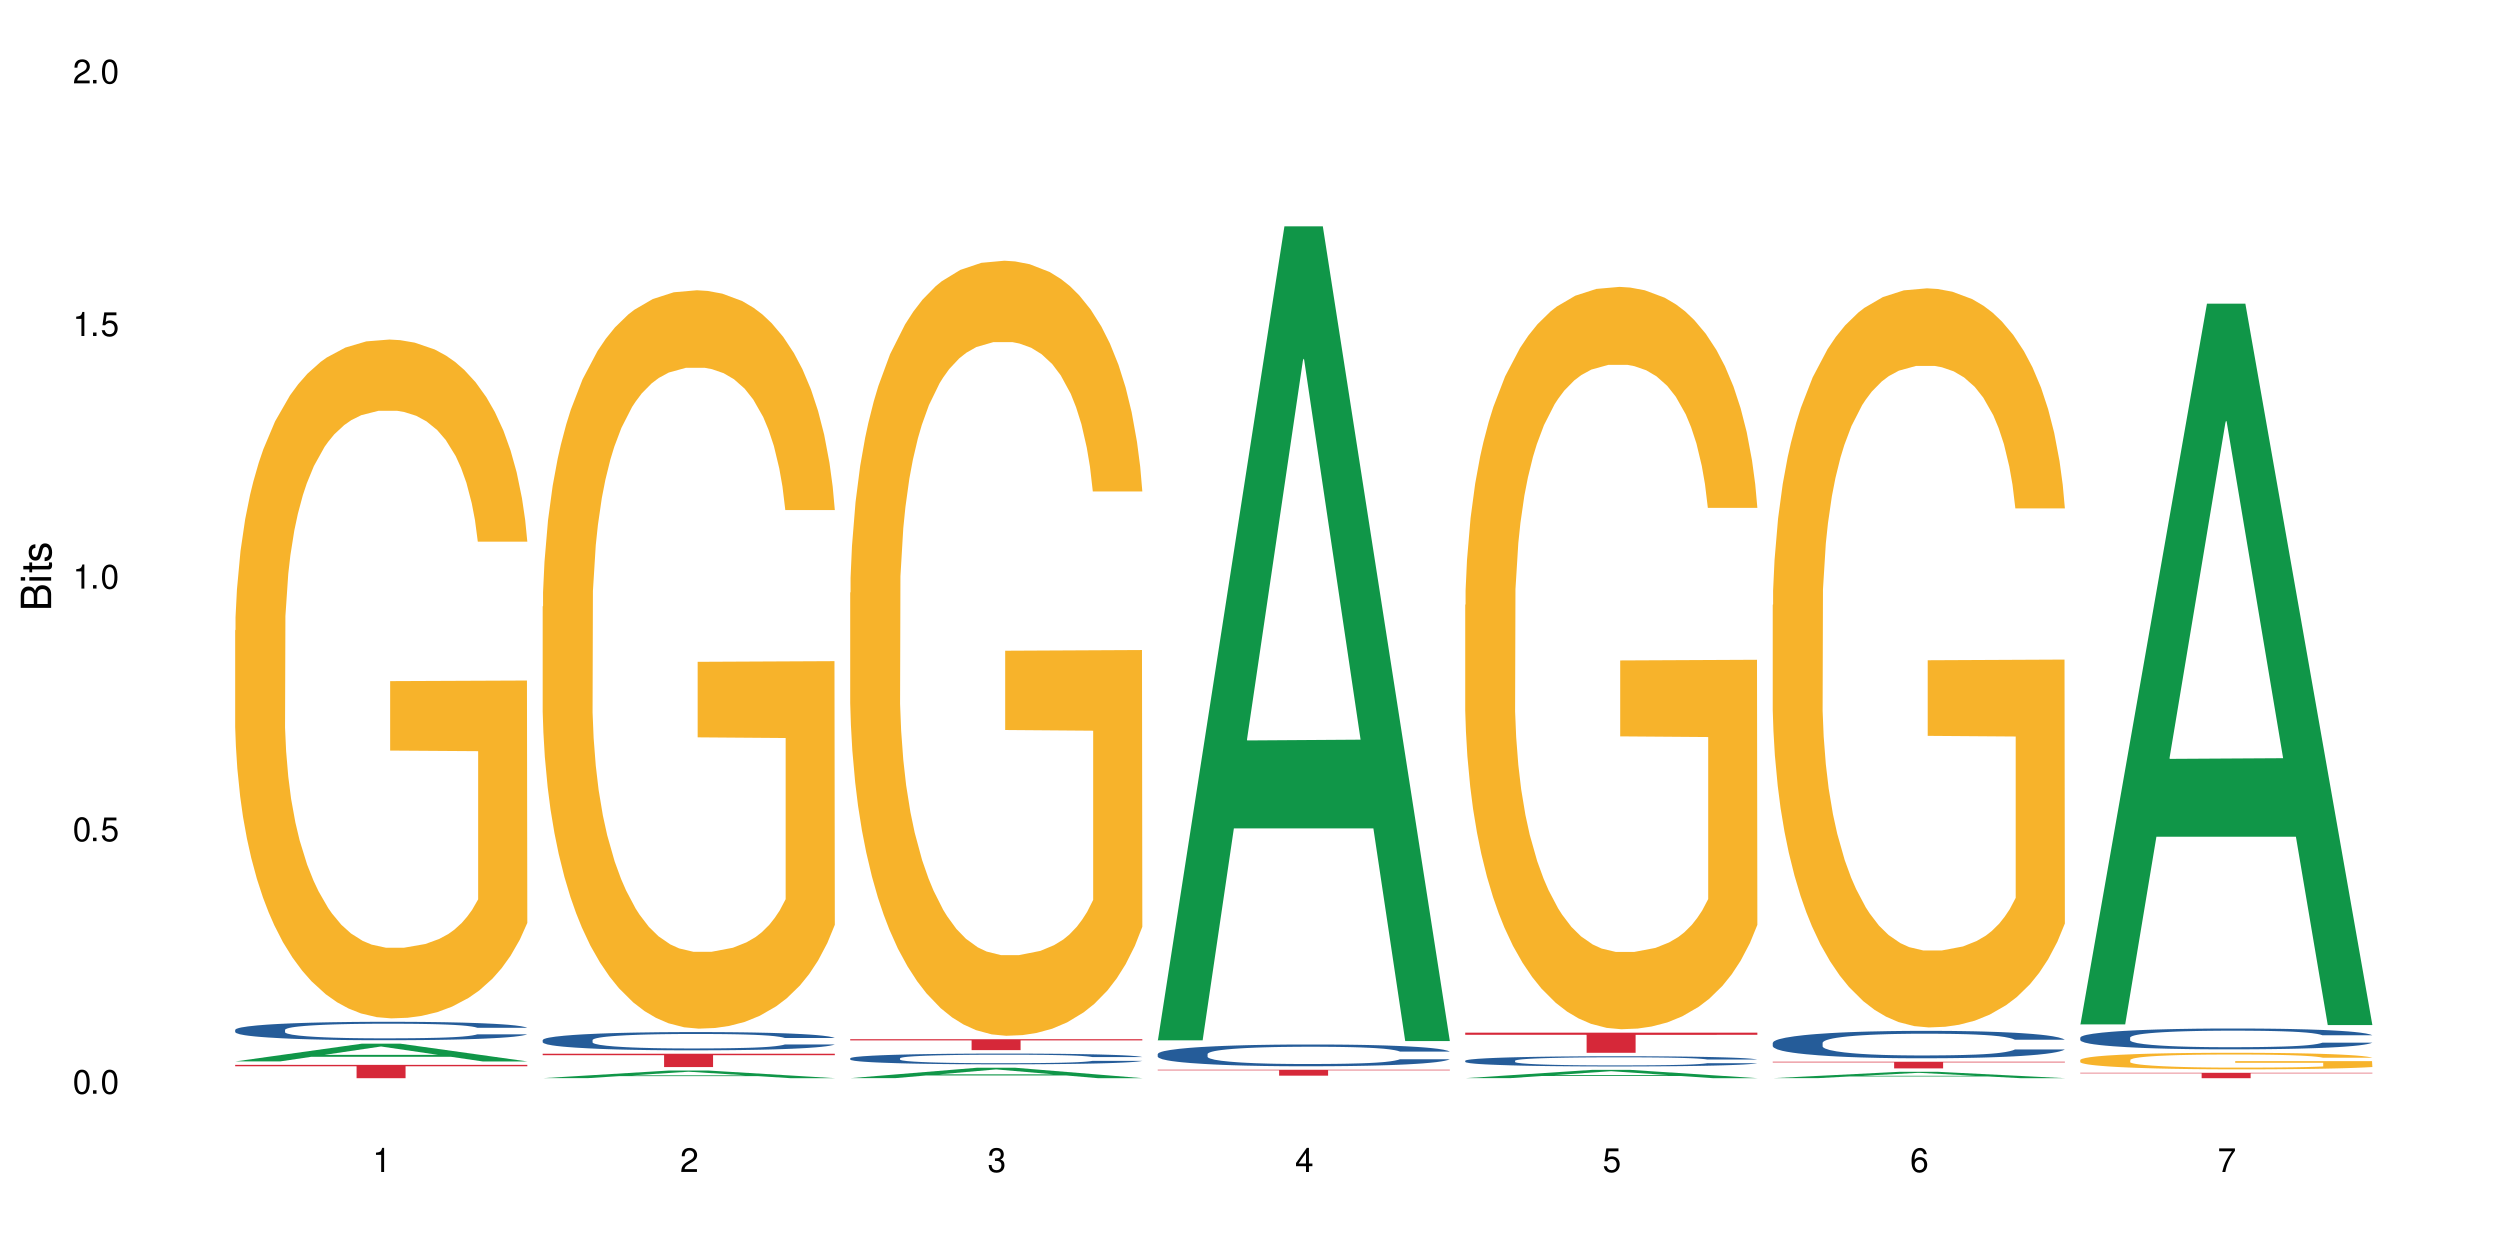 <?xml version="1.0" encoding="UTF-8"?>
<svg xmlns="http://www.w3.org/2000/svg" xmlns:xlink="http://www.w3.org/1999/xlink" width="720" height="360" viewBox="0 0 720 360">
<defs>
<g>
<g id="glyph-0-0">
</g>
<g id="glyph-0-1">
<path d="M 2.641 -6.938 C 2 -6.938 1.422 -6.656 1.078 -6.172 C 0.641 -5.562 0.406 -4.641 0.406 -3.359 C 0.406 -1.016 1.188 0.219 2.641 0.219 C 4.078 0.219 4.859 -1.016 4.859 -3.297 C 4.859 -4.641 4.656 -5.547 4.203 -6.172 C 3.844 -6.656 3.281 -6.938 2.641 -6.938 Z M 2.641 -6.188 C 3.547 -6.188 4 -5.25 4 -3.375 C 4 -1.406 3.562 -0.484 2.625 -0.484 C 1.734 -0.484 1.281 -1.438 1.281 -3.344 C 1.281 -5.25 1.734 -6.188 2.641 -6.188 Z M 2.641 -6.188 "/>
</g>
<g id="glyph-0-2">
<path d="M 1.828 -1 L 0.828 -1 L 0.828 0 L 1.828 0 Z M 1.828 -1 "/>
</g>
<g id="glyph-0-3">
<path d="M 4.562 -6.797 L 1.062 -6.797 L 0.547 -3.094 L 1.328 -3.094 C 1.719 -3.562 2.047 -3.734 2.578 -3.734 C 3.484 -3.734 4.062 -3.109 4.062 -2.094 C 4.062 -1.125 3.484 -0.531 2.578 -0.531 C 1.828 -0.531 1.375 -0.906 1.188 -1.672 L 0.328 -1.672 C 0.453 -1.109 0.547 -0.844 0.75 -0.594 C 1.125 -0.078 1.828 0.219 2.594 0.219 C 3.969 0.219 4.922 -0.781 4.922 -2.219 C 4.922 -3.562 4.031 -4.484 2.719 -4.484 C 2.25 -4.484 1.859 -4.359 1.469 -4.062 L 1.734 -5.969 L 4.562 -5.969 Z M 4.562 -6.797 "/>
</g>
<g id="glyph-0-4">
<path d="M 2.484 -4.938 L 2.484 0 L 3.328 0 L 3.328 -6.938 L 2.766 -6.938 C 2.469 -5.875 2.281 -5.734 0.984 -5.562 L 0.984 -4.938 Z M 2.484 -4.938 "/>
</g>
<g id="glyph-0-5">
<path d="M 4.859 -0.828 L 1.281 -0.828 C 1.359 -1.406 1.672 -1.781 2.5 -2.281 L 3.469 -2.828 C 4.406 -3.344 4.906 -4.062 4.906 -4.906 C 4.906 -5.484 4.672 -6.031 4.266 -6.406 C 3.859 -6.766 3.375 -6.938 2.719 -6.938 C 1.859 -6.938 1.219 -6.625 0.844 -6.031 C 0.609 -5.672 0.5 -5.234 0.484 -4.531 L 1.328 -4.531 C 1.359 -5.016 1.406 -5.281 1.531 -5.516 C 1.75 -5.938 2.188 -6.203 2.703 -6.203 C 3.469 -6.203 4.031 -5.641 4.031 -4.891 C 4.031 -4.344 3.719 -3.859 3.125 -3.516 L 2.234 -3 C 0.812 -2.172 0.406 -1.531 0.328 -0.016 L 4.859 -0.016 Z M 4.859 -0.828 "/>
</g>
<g id="glyph-0-6">
<path d="M 2.125 -3.188 L 2.578 -3.188 C 3.5 -3.188 3.984 -2.766 3.984 -1.922 C 3.984 -1.062 3.469 -0.531 2.594 -0.531 C 1.656 -0.531 1.203 -1 1.156 -2.016 L 0.312 -2.016 C 0.344 -1.453 0.438 -1.094 0.609 -0.781 C 0.953 -0.109 1.625 0.219 2.547 0.219 C 3.953 0.219 4.859 -0.625 4.859 -1.938 C 4.859 -2.828 4.516 -3.297 3.703 -3.594 C 4.344 -3.844 4.656 -4.328 4.656 -5.031 C 4.656 -6.219 3.875 -6.938 2.578 -6.938 C 1.203 -6.938 0.484 -6.172 0.453 -4.703 L 1.297 -4.703 C 1.312 -5.125 1.344 -5.359 1.453 -5.578 C 1.641 -5.969 2.062 -6.203 2.594 -6.203 C 3.344 -6.203 3.797 -5.75 3.797 -5 C 3.797 -4.516 3.609 -4.219 3.25 -4.047 C 3.016 -3.953 2.703 -3.922 2.125 -3.906 Z M 2.125 -3.188 "/>
</g>
<g id="glyph-0-7">
<path d="M 3.141 -1.672 L 3.141 0 L 3.984 0 L 3.984 -1.672 L 4.984 -1.672 L 4.984 -2.438 L 3.984 -2.438 L 3.984 -6.938 L 3.359 -6.938 L 0.266 -2.578 L 0.266 -1.672 Z M 3.141 -2.438 L 1 -2.438 L 3.141 -5.5 Z M 3.141 -2.438 "/>
</g>
<g id="glyph-0-8">
<path d="M 4.781 -5.125 C 4.609 -6.266 3.891 -6.938 2.844 -6.938 C 2.094 -6.938 1.422 -6.578 1.031 -5.953 C 0.594 -5.266 0.406 -4.422 0.406 -3.172 C 0.406 -2 0.578 -1.25 0.984 -0.641 C 1.359 -0.078 1.953 0.219 2.703 0.219 C 3.984 0.219 4.922 -0.75 4.922 -2.094 C 4.922 -3.375 4.062 -4.281 2.844 -4.281 C 2.172 -4.281 1.641 -4.031 1.281 -3.516 C 1.281 -5.234 1.828 -6.188 2.797 -6.188 C 3.391 -6.188 3.797 -5.797 3.938 -5.125 Z M 2.734 -3.531 C 3.547 -3.531 4.062 -2.953 4.062 -2.031 C 4.062 -1.156 3.484 -0.531 2.703 -0.531 C 1.922 -0.531 1.328 -1.188 1.328 -2.078 C 1.328 -2.938 1.906 -3.531 2.734 -3.531 Z M 2.734 -3.531 "/>
</g>
<g id="glyph-0-9">
<path d="M 4.984 -6.797 L 0.438 -6.797 L 0.438 -5.969 L 4.109 -5.969 C 2.5 -3.656 1.828 -2.234 1.328 0 L 2.219 0 C 2.594 -2.172 3.453 -4.047 4.984 -6.094 Z M 4.984 -6.797 "/>
</g>
<g id="glyph-1-0">
</g>
<g id="glyph-1-1">
<path d="M 0 -0.953 L 0 -4.891 C 0 -5.719 -0.234 -6.344 -0.734 -6.797 C -1.188 -7.234 -1.812 -7.469 -2.5 -7.469 C -3.547 -7.469 -4.188 -7 -4.625 -5.875 C -4.984 -6.688 -5.625 -7.094 -6.531 -7.094 C -7.172 -7.094 -7.734 -6.859 -8.141 -6.391 C -8.562 -5.922 -8.75 -5.344 -8.75 -4.5 L -8.75 -0.953 Z M -4.984 -2.062 L -7.766 -2.062 L -7.766 -4.219 C -7.766 -4.844 -7.688 -5.203 -7.453 -5.5 C -7.219 -5.812 -6.859 -5.969 -6.375 -5.969 C -5.891 -5.969 -5.531 -5.812 -5.297 -5.5 C -5.062 -5.203 -4.984 -4.844 -4.984 -4.219 Z M -0.984 -2.062 L -4 -2.062 L -4 -4.781 C -4 -5.766 -3.438 -6.359 -2.484 -6.359 C -1.547 -6.359 -0.984 -5.766 -0.984 -4.781 Z M -0.984 -2.062 "/>
</g>
<g id="glyph-1-2">
<path d="M -6.281 -1.797 L -6.281 -0.797 L 0 -0.797 L 0 -1.797 Z M -8.75 -1.797 L -8.75 -0.797 L -7.484 -0.797 L -7.484 -1.797 Z M -8.75 -1.797 "/>
</g>
<g id="glyph-1-3">
<path d="M -6.281 -3.047 L -6.281 -2.016 L -8.016 -2.016 L -8.016 -1.016 L -6.281 -1.016 L -6.281 -0.172 L -5.469 -0.172 L -5.469 -1.016 L -0.719 -1.016 C -0.078 -1.016 0.281 -1.453 0.281 -2.234 C 0.281 -2.5 0.25 -2.719 0.188 -3.047 L -0.641 -3.047 C -0.609 -2.906 -0.594 -2.766 -0.594 -2.562 C -0.594 -2.141 -0.719 -2.016 -1.156 -2.016 L -5.469 -2.016 L -5.469 -3.047 Z M -6.281 -3.047 "/>
</g>
<g id="glyph-1-4">
<path d="M -4.531 -5.25 C -5.766 -5.25 -6.469 -4.422 -6.469 -2.969 C -6.469 -1.516 -5.719 -0.562 -4.547 -0.562 C -3.562 -0.562 -3.094 -1.062 -2.734 -2.562 L -2.516 -3.484 C -2.344 -4.188 -2.094 -4.469 -1.641 -4.469 C -1.047 -4.469 -0.641 -3.875 -0.641 -3 C -0.641 -2.453 -0.797 -2 -1.062 -1.75 C -1.25 -1.594 -1.422 -1.531 -1.875 -1.469 L -1.875 -0.406 C -0.422 -0.453 0.281 -1.266 0.281 -2.922 C 0.281 -4.5 -0.5 -5.516 -1.719 -5.516 C -2.656 -5.516 -3.172 -4.984 -3.469 -3.734 L -3.703 -2.766 C -3.891 -1.953 -4.156 -1.609 -4.594 -1.609 C -5.188 -1.609 -5.547 -2.125 -5.547 -2.938 C -5.547 -3.75 -5.203 -4.172 -4.531 -4.203 Z M -4.531 -5.25 "/>
</g>
</g>
</defs>
<rect x="-72" y="-36" width="864" height="432" fill="rgb(100%, 100%, 100%)" fill-opacity="1"/>
<path fill-rule="nonzero" fill="rgb(6.275%, 58.824%, 28.235%)" fill-opacity="1" d="M 67.73 305.688 L 67.82 305.684 L 104.227 300.574 L 115.281 300.574 L 151.867 305.695 L 139.012 305.695 L 129.844 304.355 L 89.664 304.355 L 80.676 305.688 L 67.73 305.688 L 93.527 303.805 L 126.156 303.801 L 109.887 301.41 L 109.707 301.406 L 109.527 301.418 L 93.438 303.801 L 93.527 303.805 Z M 67.73 305.688 "/>
<path fill-rule="nonzero" fill="rgb(14.51%, 36.078%, 60%)" fill-opacity="1" d="M 67.73 296.59 L 67.832 296.586 L 67.832 296.469 L 68.141 296.285 L 68.859 296.051 L 69.578 295.891 L 71.426 295.605 L 73.988 295.328 L 76.656 295.113 L 78.605 294.988 L 80.352 294.891 L 84.352 294.711 L 86.918 294.621 L 89.688 294.535 L 93.074 294.453 L 95.535 294.406 L 101.078 294.328 L 105.18 294.293 L 108.363 294.281 L 115.238 294.281 L 119.34 294.301 L 122.316 294.324 L 125.598 294.363 L 128.371 294.406 L 133.191 294.512 L 137.5 294.648 L 139.449 294.727 L 142.527 294.875 L 144.891 295.023 L 146.531 295.148 L 148.379 295.328 L 150.02 295.547 L 151.25 295.793 L 151.867 296.004 L 137.5 296.004 L 136.785 295.809 L 135.961 295.656 L 134.422 295.457 L 132.883 295.316 L 130.73 295.176 L 128.781 295.086 L 126.113 294.992 L 123.754 294.934 L 121.289 294.891 L 118.93 294.863 L 114.414 294.832 L 109.184 294.832 L 107.234 294.844 L 103.23 294.883 L 101.078 294.914 L 98 294.984 L 95.844 295.047 L 93.281 295.145 L 91.535 295.227 L 89.379 295.352 L 87.84 295.465 L 86.098 295.625 L 85.07 295.746 L 84.148 295.879 L 83.328 296.039 L 82.711 296.211 L 82.301 296.391 L 82.094 296.566 L 82.094 297.316 L 82.301 297.492 L 82.812 297.695 L 84.148 297.992 L 86.098 298.25 L 88.355 298.453 L 90.508 298.598 L 91.742 298.664 L 93.383 298.742 L 95.945 298.84 L 99.641 298.938 L 101.797 298.977 L 105.078 299.016 L 108.465 299.035 L 112.98 299.035 L 116.98 299.016 L 119.648 298.992 L 122.418 298.953 L 126.215 298.871 L 128.574 298.793 L 130.629 298.699 L 132.168 298.605 L 133.191 298.531 L 134.73 298.379 L 135.961 298.215 L 136.887 298.043 L 137.5 297.879 L 151.867 297.879 L 151.25 298.074 L 150.328 298.262 L 149.402 298.402 L 147.969 298.574 L 146.324 298.723 L 143.965 298.895 L 142.016 299.004 L 139.449 299.125 L 137.09 299.219 L 134.527 299.301 L 130.73 299.398 L 128.266 299.445 L 125.598 299.488 L 122.418 299.527 L 118.418 299.562 L 114.109 299.582 L 110.105 299.586 L 105.797 299.578 L 102.617 299.559 L 98.41 299.516 L 93.176 299.426 L 89.379 299.336 L 86.406 299.242 L 83.84 299.145 L 80.969 299.016 L 77.273 298.801 L 75.016 298.637 L 73.477 298.5 L 71.734 298.312 L 70.5 298.141 L 69.066 297.871 L 68.039 297.523 L 67.73 297.258 Z M 67.73 296.59 "/>
<path fill-rule="nonzero" fill="rgb(96.863%, 70.196%, 16.863%)" fill-opacity="1" d="M 67.73 181.523 L 67.832 181.348 L 67.832 177.773 L 68.242 169.742 L 69.27 158.672 L 70.605 149.566 L 72.039 142.422 L 72.965 138.672 L 74.504 133.316 L 75.836 129.391 L 79.223 121.355 L 83.531 113.855 L 85.891 110.641 L 88.559 107.605 L 92.355 104.215 L 94.102 102.965 L 99.438 100.109 L 105.488 98.32 L 112.16 97.785 L 115.238 97.965 L 119.441 98.68 L 125.188 100.645 L 128.473 102.43 L 131.039 104.215 L 133.707 106.535 L 136.988 110.105 L 140.066 114.391 L 142.527 118.676 L 144.992 124.031 L 147.043 129.746 L 148.789 135.996 L 150.328 143.496 L 151.25 149.742 L 151.867 155.992 L 137.605 155.992 L 136.785 149.742 L 135.859 144.922 L 134.32 139.031 L 132.781 134.746 L 131.242 131.352 L 128.371 126.711 L 125.906 123.855 L 122.828 121.355 L 119.855 119.746 L 116.469 118.676 L 114.414 118.32 L 108.977 118.32 L 104.055 119.57 L 101.18 120.996 L 99.129 122.426 L 96.254 125.105 L 94.512 127.246 L 93.484 128.676 L 90.406 134.211 L 88.355 139.211 L 87.227 142.602 L 85.789 147.957 L 84.762 152.777 L 83.633 159.922 L 83.02 165.277 L 82.199 177.418 L 82.094 209.555 L 82.402 216.34 L 83.02 223.66 L 83.84 230.09 L 85.07 236.875 L 86.301 242.051 L 88.457 249.016 L 90.305 253.656 L 91.742 256.691 L 94.512 261.512 L 95.641 263.121 L 98.309 266.336 L 101.078 268.832 L 104.465 270.977 L 107.027 272.047 L 111.133 272.941 L 116.363 272.941 L 122.52 271.867 L 126.422 270.441 L 129.09 269.012 L 130.832 267.762 L 132.988 265.797 L 134.527 264.012 L 135.961 262.051 L 137.707 259.016 L 137.707 216.34 L 112.363 216.164 L 112.363 196.164 L 151.762 195.988 L 151.867 265.797 L 149.711 270.621 L 147.043 275.262 L 144.48 278.832 L 141.812 281.867 L 138.016 285.262 L 134.938 287.402 L 130.215 289.902 L 125.906 291.508 L 121.395 292.582 L 117.391 293.117 L 112.672 293.293 L 108.465 292.938 L 103.949 291.867 L 100.359 290.438 L 97.074 288.652 L 93.793 286.332 L 89.688 282.582 L 87.02 279.547 L 84.25 275.797 L 81.48 271.332 L 79.016 266.512 L 77.375 262.762 L 75.734 258.477 L 73.988 253.121 L 72.348 247.051 L 71.117 241.516 L 69.988 235.266 L 69.168 229.375 L 68.348 221.34 L 67.938 214.914 L 67.73 209.379 Z M 67.73 181.523 "/>
<path fill-rule="nonzero" fill="rgb(83.922%, 15.686%, 22.353%)" fill-opacity="1" d="M 67.73 306.68 L 151.867 306.68 L 151.867 307.09 L 116.801 307.094 L 116.801 310.512 L 102.695 310.512 L 102.695 307.098 L 102.488 307.09 L 67.73 307.09 Z M 67.73 306.68 "/>
<path fill-rule="nonzero" fill="rgb(6.275%, 58.824%, 28.235%)" fill-opacity="1" d="M 156.293 310.508 L 156.383 310.508 L 192.789 308.305 L 203.844 308.305 L 240.43 310.512 L 227.574 310.512 L 218.406 309.934 L 178.227 309.934 L 169.238 310.508 L 156.293 310.508 L 182.094 309.695 L 214.723 309.695 L 198.453 308.664 L 198.273 308.664 L 198.094 308.668 L 182.004 309.695 L 182.094 309.695 Z M 156.293 310.508 "/>
<path fill-rule="nonzero" fill="rgb(14.51%, 36.078%, 60%)" fill-opacity="1" d="M 156.293 299.527 L 156.398 299.523 L 156.398 299.406 L 156.703 299.223 L 157.422 298.992 L 158.141 298.836 L 159.988 298.551 L 162.555 298.277 L 165.223 298.066 L 167.172 297.941 L 168.914 297.844 L 172.918 297.664 L 175.48 297.574 L 178.25 297.492 L 181.637 297.41 L 184.102 297.363 L 189.641 297.285 L 193.746 297.254 L 196.926 297.238 L 203.801 297.238 L 207.902 297.258 L 210.879 297.281 L 214.164 297.32 L 216.934 297.363 L 221.754 297.469 L 226.066 297.602 L 228.016 297.68 L 231.094 297.828 L 233.453 297.973 L 235.094 298.098 L 236.941 298.277 L 238.582 298.492 L 239.812 298.738 L 240.43 298.945 L 226.066 298.945 L 225.348 298.754 L 224.527 298.605 L 222.988 298.406 L 221.449 298.266 L 219.293 298.129 L 217.344 298.035 L 214.676 297.945 L 212.316 297.887 L 209.855 297.844 L 207.492 297.816 L 202.98 297.785 L 197.746 297.785 L 195.797 297.797 L 191.797 297.836 L 189.641 297.867 L 186.562 297.934 L 184.406 297.996 L 181.844 298.094 L 180.098 298.176 L 177.945 298.301 L 176.406 298.41 L 174.66 298.57 L 173.633 298.691 L 172.711 298.824 L 171.891 298.984 L 171.273 299.152 L 170.863 299.328 L 170.66 299.504 L 170.66 300.246 L 170.863 300.422 L 171.379 300.621 L 172.711 300.918 L 174.66 301.172 L 176.918 301.375 L 179.074 301.516 L 180.305 301.586 L 181.945 301.66 L 184.512 301.758 L 188.203 301.855 L 190.359 301.891 L 193.641 301.93 L 197.027 301.949 L 201.543 301.949 L 205.543 301.93 L 208.211 301.906 L 210.98 301.867 L 214.777 301.785 L 217.137 301.711 L 219.191 301.617 L 220.73 301.527 L 221.754 301.449 L 223.293 301.301 L 224.527 301.137 L 225.449 300.969 L 226.066 300.805 L 240.43 300.805 L 239.812 300.996 L 238.891 301.184 L 237.969 301.324 L 236.531 301.492 L 234.891 301.641 L 232.527 301.812 L 230.578 301.922 L 228.016 302.043 L 225.656 302.133 L 223.09 302.215 L 219.293 302.312 L 216.832 302.359 L 214.164 302.402 L 210.98 302.441 L 206.98 302.473 L 202.672 302.492 L 198.668 302.5 L 194.359 302.488 L 191.18 302.469 L 186.973 302.426 L 181.738 302.34 L 177.945 302.25 L 174.969 302.156 L 172.402 302.062 L 169.531 301.93 L 165.836 301.719 L 163.578 301.555 L 162.039 301.422 L 160.297 301.234 L 159.066 301.066 L 157.629 300.797 L 156.602 300.453 L 156.293 300.191 Z M 156.293 299.527 "/>
<path fill-rule="nonzero" fill="rgb(96.863%, 70.196%, 16.863%)" fill-opacity="1" d="M 156.293 174.68 L 156.398 174.484 L 156.398 170.602 L 156.809 161.859 L 157.832 149.82 L 159.168 139.914 L 160.605 132.148 L 161.527 128.07 L 163.066 122.242 L 164.398 117.969 L 167.785 109.23 L 172.094 101.074 L 174.457 97.578 L 177.121 94.277 L 180.918 90.586 L 182.664 89.227 L 188 86.121 L 194.051 84.176 L 200.723 83.594 L 203.801 83.789 L 208.008 84.566 L 213.754 86.703 L 217.035 88.645 L 219.602 90.586 L 222.27 93.109 L 225.551 96.996 L 228.629 101.656 L 231.094 106.316 L 233.555 112.145 L 235.605 118.359 L 237.352 125.156 L 238.891 133.312 L 239.812 140.109 L 240.43 146.906 L 226.168 146.906 L 225.348 140.109 L 224.422 134.867 L 222.883 128.457 L 221.344 123.797 L 219.805 120.105 L 216.934 115.059 L 214.473 111.949 L 211.395 109.23 L 208.418 107.484 L 205.031 106.316 L 202.98 105.93 L 197.543 105.93 L 192.617 107.289 L 189.742 108.844 L 187.691 110.395 L 184.816 113.309 L 183.074 115.641 L 182.047 117.191 L 178.969 123.215 L 176.918 128.652 L 175.789 132.34 L 174.352 138.168 L 173.328 143.41 L 172.199 151.18 L 171.582 157.004 L 170.762 170.211 L 170.66 205.168 L 170.965 212.551 L 171.582 220.512 L 172.402 227.504 L 173.633 234.883 L 174.867 240.516 L 177.02 248.09 L 178.867 253.137 L 180.305 256.441 L 183.074 261.684 L 184.203 263.434 L 186.871 266.926 L 189.641 269.645 L 193.027 271.977 L 195.59 273.141 L 199.695 274.113 L 204.93 274.113 L 211.086 272.949 L 214.984 271.395 L 217.652 269.84 L 219.395 268.48 L 221.551 266.344 L 223.09 264.402 L 224.527 262.266 L 226.27 258.965 L 226.27 212.551 L 200.926 212.355 L 200.926 190.605 L 240.328 190.41 L 240.43 266.344 L 238.273 271.59 L 235.605 276.637 L 233.043 280.523 L 230.375 283.824 L 226.578 287.512 L 223.5 289.844 L 218.781 292.562 L 214.473 294.312 L 209.957 295.477 L 205.953 296.059 L 201.234 296.254 L 197.027 295.863 L 192.512 294.699 L 188.922 293.145 L 185.641 291.203 L 182.355 288.68 L 178.25 284.602 L 175.582 281.297 L 172.812 277.219 L 170.043 272.367 L 167.582 267.121 L 165.938 263.043 L 164.297 258.383 L 162.555 252.555 L 160.91 245.953 L 159.68 239.934 L 158.551 233.137 L 157.73 226.727 L 156.91 217.988 L 156.5 210.996 L 156.293 204.977 Z M 156.293 174.68 "/>
<path fill-rule="nonzero" fill="rgb(83.922%, 15.686%, 22.353%)" fill-opacity="1" d="M 156.293 303.484 L 240.43 303.484 L 240.43 303.895 L 205.363 303.898 L 205.363 307.32 L 191.258 307.32 L 191.258 303.902 L 191.051 303.895 L 156.293 303.895 Z M 156.293 303.484 "/>
<path fill-rule="nonzero" fill="rgb(6.275%, 58.824%, 28.235%)" fill-opacity="1" d="M 244.859 310.508 L 244.949 310.504 L 281.352 307.512 L 292.41 307.512 L 328.992 310.512 L 316.141 310.512 L 306.969 309.727 L 266.789 309.727 L 257.801 310.508 L 244.859 310.508 L 270.656 309.402 L 303.285 309.402 L 287.016 308 L 286.836 307.996 L 286.656 308.008 L 270.566 309.402 L 270.656 309.402 Z M 244.859 310.508 "/>
<path fill-rule="nonzero" fill="rgb(14.51%, 36.078%, 60%)" fill-opacity="1" d="M 244.859 304.777 L 244.961 304.773 L 244.961 304.707 L 245.27 304.598 L 245.988 304.465 L 246.703 304.371 L 248.551 304.203 L 251.117 304.043 L 253.785 303.918 L 255.734 303.844 L 257.477 303.789 L 261.48 303.684 L 264.043 303.629 L 266.816 303.582 L 270.199 303.535 L 272.664 303.504 L 278.203 303.461 L 282.309 303.441 L 285.488 303.434 L 292.363 303.434 L 296.469 303.441 L 299.441 303.457 L 302.727 303.48 L 305.496 303.504 L 310.32 303.566 L 314.629 303.648 L 316.578 303.691 L 319.656 303.781 L 322.016 303.863 L 323.656 303.938 L 325.504 304.043 L 327.145 304.168 L 328.379 304.312 L 328.992 304.434 L 314.629 304.434 L 313.91 304.324 L 313.09 304.234 L 311.551 304.117 L 310.012 304.035 L 307.855 303.953 L 305.906 303.902 L 303.238 303.848 L 300.879 303.812 L 298.418 303.789 L 296.059 303.77 L 291.543 303.754 L 286.309 303.754 L 284.359 303.758 L 280.359 303.781 L 278.203 303.801 L 275.125 303.84 L 272.973 303.879 L 270.406 303.934 L 268.66 303.984 L 266.508 304.055 L 264.969 304.121 L 263.223 304.215 L 262.199 304.285 L 261.273 304.363 L 260.453 304.457 L 259.84 304.559 L 259.426 304.66 L 259.223 304.762 L 259.223 305.203 L 259.426 305.305 L 259.941 305.422 L 261.273 305.594 L 263.223 305.746 L 265.48 305.863 L 267.637 305.949 L 268.867 305.988 L 270.508 306.031 L 273.074 306.09 L 276.77 306.145 L 278.922 306.168 L 282.207 306.191 L 285.59 306.203 L 290.105 306.203 L 294.109 306.191 L 296.773 306.176 L 299.547 306.156 L 303.344 306.105 L 305.703 306.062 L 307.754 306.008 L 309.293 305.953 L 310.32 305.91 L 311.859 305.82 L 313.09 305.727 L 314.012 305.625 L 314.629 305.531 L 328.992 305.531 L 328.379 305.645 L 327.453 305.754 L 326.531 305.836 L 325.094 305.934 L 323.453 306.023 L 321.094 306.121 L 319.145 306.188 L 316.578 306.258 L 314.219 306.309 L 311.652 306.359 L 307.855 306.414 L 305.395 306.441 L 302.727 306.469 L 299.547 306.492 L 295.543 306.512 L 291.234 306.523 L 287.234 306.523 L 282.926 306.52 L 279.742 306.508 L 275.535 306.484 L 270.305 306.43 L 266.508 306.379 L 263.531 306.324 L 260.965 306.27 L 258.094 306.191 L 254.398 306.066 L 252.145 305.973 L 250.605 305.891 L 248.859 305.781 L 247.629 305.684 L 246.191 305.523 L 245.164 305.324 L 244.859 305.168 Z M 244.859 304.777 "/>
<path fill-rule="nonzero" fill="rgb(96.863%, 70.196%, 16.863%)" fill-opacity="1" d="M 244.859 170.691 L 244.961 170.488 L 244.961 166.414 L 245.371 157.238 L 246.398 144.598 L 247.73 134.203 L 249.168 126.047 L 250.09 121.766 L 251.629 115.652 L 252.965 111.168 L 256.348 101.992 L 260.66 93.43 L 263.02 89.762 L 265.688 86.297 L 269.484 82.422 L 271.227 80.996 L 276.562 77.734 L 282.617 75.695 L 289.285 75.082 L 292.363 75.289 L 296.57 76.102 L 302.316 78.344 L 305.598 80.383 L 308.164 82.422 L 310.832 85.074 L 314.117 89.148 L 317.195 94.043 L 319.656 98.934 L 322.117 105.051 L 324.172 111.574 L 325.914 118.711 L 327.453 127.27 L 328.379 134.406 L 328.992 141.543 L 314.73 141.543 L 313.91 134.406 L 312.988 128.902 L 311.449 122.176 L 309.91 117.281 L 308.371 113.41 L 305.496 108.109 L 303.035 104.848 L 299.957 101.992 L 296.98 100.156 L 293.594 98.934 L 291.543 98.527 L 286.105 98.527 L 281.18 99.953 L 278.309 101.586 L 276.254 103.215 L 273.383 106.273 L 271.637 108.719 L 270.613 110.352 L 267.535 116.672 L 265.48 122.379 L 264.352 126.254 L 262.918 132.367 L 261.891 137.871 L 260.762 146.027 L 260.145 152.141 L 259.324 166.004 L 259.223 202.699 L 259.531 210.445 L 260.145 218.805 L 260.965 226.145 L 262.199 233.891 L 263.43 239.801 L 265.582 247.754 L 267.43 253.051 L 268.867 256.52 L 271.637 262.023 L 272.766 263.855 L 275.434 267.527 L 278.203 270.379 L 281.59 272.828 L 284.156 274.051 L 288.258 275.07 L 293.492 275.07 L 299.648 273.848 L 303.547 272.215 L 306.215 270.586 L 307.961 269.156 L 310.113 266.914 L 311.652 264.875 L 313.09 262.633 L 314.832 259.168 L 314.832 210.445 L 289.492 210.242 L 289.492 187.41 L 328.891 187.207 L 328.992 266.914 L 326.84 272.418 L 324.172 277.719 L 321.605 281.797 L 318.938 285.262 L 315.141 289.137 L 312.062 291.582 L 307.344 294.438 L 303.035 296.27 L 298.52 297.492 L 294.52 298.105 L 289.797 298.309 L 285.59 297.902 L 281.078 296.68 L 277.484 295.047 L 274.203 293.008 L 270.918 290.359 L 266.816 286.078 L 264.148 282.613 L 261.379 278.332 L 258.605 273.234 L 256.145 267.73 L 254.504 263.449 L 252.859 258.559 L 251.117 252.441 L 249.477 245.508 L 248.242 239.191 L 247.113 232.055 L 246.293 225.328 L 245.473 216.152 L 245.062 208.816 L 244.859 202.496 Z M 244.859 170.691 "/>
<path fill-rule="nonzero" fill="rgb(83.922%, 15.686%, 22.353%)" fill-opacity="1" d="M 244.859 299.293 L 328.992 299.293 L 328.992 299.633 L 293.93 299.637 L 293.93 302.445 L 279.82 302.445 L 279.82 299.637 L 279.617 299.633 L 244.859 299.633 Z M 244.859 299.293 "/>
<path fill-rule="nonzero" fill="rgb(6.275%, 58.824%, 28.235%)" fill-opacity="1" d="M 333.422 299.609 L 333.512 299.391 L 369.914 65.188 L 380.973 65.188 L 417.555 299.832 L 404.703 299.832 L 395.535 238.582 L 355.355 238.582 L 346.363 299.609 L 333.422 299.609 L 359.219 213.246 L 391.848 213.023 L 375.578 103.523 L 375.398 103.305 L 375.219 103.965 L 359.129 213.023 L 359.219 213.246 Z M 333.422 299.609 "/>
<path fill-rule="nonzero" fill="rgb(14.51%, 36.078%, 60%)" fill-opacity="1" d="M 333.422 303.547 L 333.523 303.539 L 333.523 303.402 L 333.832 303.184 L 334.551 302.91 L 335.27 302.719 L 337.113 302.383 L 339.68 302.055 L 342.348 301.801 L 344.297 301.652 L 346.043 301.539 L 350.043 301.328 L 352.609 301.219 L 355.379 301.121 L 358.766 301.023 L 361.227 300.965 L 366.766 300.875 L 370.871 300.832 L 374.051 300.816 L 380.926 300.816 L 385.031 300.84 L 388.008 300.867 L 391.289 300.914 L 394.059 300.965 L 398.883 301.09 L 403.191 301.254 L 405.141 301.344 L 408.219 301.523 L 410.578 301.695 L 412.223 301.844 L 414.066 302.055 L 415.711 302.312 L 416.941 302.605 L 417.555 302.852 L 403.191 302.852 L 402.473 302.621 L 401.652 302.445 L 400.113 302.211 L 398.574 302.043 L 396.422 301.879 L 394.469 301.77 L 391.805 301.66 L 389.441 301.59 L 386.98 301.539 L 384.621 301.504 L 380.105 301.469 L 374.875 301.469 L 372.922 301.48 L 368.922 301.527 L 366.766 301.566 L 363.688 301.648 L 361.535 301.723 L 358.969 301.836 L 357.227 301.934 L 355.07 302.082 L 353.531 302.215 L 351.789 302.406 L 350.762 302.547 L 349.836 302.707 L 349.016 302.898 L 348.402 303.098 L 347.992 303.309 L 347.785 303.516 L 347.785 304.406 L 347.992 304.613 L 348.504 304.852 L 349.836 305.203 L 351.789 305.508 L 354.043 305.746 L 356.199 305.918 L 357.43 306 L 359.07 306.09 L 361.637 306.207 L 365.332 306.32 L 367.484 306.367 L 370.77 306.41 L 374.156 306.434 L 378.668 306.434 L 382.672 306.41 L 385.34 306.383 L 388.109 306.336 L 391.906 306.238 L 394.266 306.148 L 396.316 306.039 L 397.855 305.93 L 398.883 305.84 L 400.422 305.66 L 401.652 305.465 L 402.578 305.266 L 403.191 305.07 L 417.555 305.07 L 416.941 305.301 L 416.016 305.523 L 415.094 305.688 L 413.656 305.891 L 412.016 306.066 L 409.656 306.27 L 407.707 306.398 L 405.141 306.543 L 402.781 306.652 L 400.215 306.75 L 396.422 306.863 L 393.957 306.922 L 391.289 306.973 L 388.109 307.02 L 384.109 307.059 L 379.797 307.082 L 375.797 307.09 L 371.488 307.078 L 368.305 307.055 L 364.102 307.004 L 358.867 306.898 L 355.07 306.789 L 352.094 306.68 L 349.531 306.566 L 346.656 306.41 L 342.965 306.16 L 340.707 305.965 L 339.168 305.805 L 337.422 305.582 L 336.191 305.379 L 334.754 305.059 L 333.73 304.652 L 333.422 304.336 Z M 333.422 303.547 "/>
<path fill-rule="nonzero" fill="rgb(83.922%, 15.686%, 22.353%)" fill-opacity="1" d="M 333.422 308.074 L 417.555 308.074 L 417.555 308.258 L 382.492 308.258 L 382.492 309.797 L 368.383 309.797 L 368.383 308.262 L 368.18 308.258 L 333.422 308.258 Z M 333.422 308.074 "/>
<path fill-rule="nonzero" fill="rgb(6.275%, 58.824%, 28.235%)" fill-opacity="1" d="M 421.984 310.508 L 422.074 310.508 L 458.48 308.125 L 469.535 308.125 L 506.121 310.512 L 493.266 310.512 L 484.098 309.887 L 443.918 309.887 L 434.93 310.508 L 421.984 310.508 L 447.781 309.629 L 480.41 309.629 L 464.141 308.516 L 463.961 308.512 L 463.781 308.52 L 447.691 309.629 L 447.781 309.629 Z M 421.984 310.508 "/>
<path fill-rule="nonzero" fill="rgb(14.51%, 36.078%, 60%)" fill-opacity="1" d="M 421.984 305.48 L 422.086 305.477 L 422.086 305.414 L 422.395 305.309 L 423.113 305.18 L 423.832 305.094 L 425.68 304.934 L 428.242 304.781 L 430.91 304.664 L 432.859 304.594 L 434.605 304.539 L 438.605 304.441 L 441.172 304.391 L 443.941 304.344 L 447.328 304.297 L 449.789 304.27 L 455.332 304.227 L 459.434 304.207 L 462.617 304.199 L 469.488 304.199 L 473.594 304.211 L 476.57 304.227 L 479.852 304.246 L 482.625 304.27 L 487.445 304.328 L 491.754 304.406 L 493.703 304.449 L 496.781 304.531 L 499.145 304.613 L 500.785 304.68 L 502.633 304.781 L 504.273 304.902 L 505.504 305.039 L 506.121 305.152 L 491.754 305.152 L 491.035 305.047 L 490.215 304.965 L 488.676 304.852 L 487.137 304.777 L 484.984 304.699 L 483.035 304.648 L 480.367 304.594 L 478.008 304.562 L 475.543 304.539 L 473.184 304.523 L 468.668 304.508 L 463.438 304.508 L 461.488 304.512 L 457.484 304.535 L 455.332 304.551 L 452.254 304.59 L 450.098 304.625 L 447.531 304.68 L 445.789 304.723 L 443.633 304.793 L 442.094 304.855 L 440.352 304.945 L 439.324 305.012 L 438.402 305.086 L 437.582 305.176 L 436.965 305.27 L 436.555 305.371 L 436.348 305.465 L 436.348 305.883 L 436.555 305.98 L 437.066 306.094 L 438.402 306.254 L 440.352 306.398 L 442.609 306.512 L 444.762 306.59 L 445.992 306.629 L 447.637 306.672 L 450.199 306.727 L 453.895 306.781 L 456.051 306.801 L 459.332 306.824 L 462.719 306.832 L 467.234 306.832 L 471.234 306.824 L 473.902 306.809 L 476.672 306.789 L 480.469 306.742 L 482.828 306.699 L 484.879 306.648 L 486.418 306.598 L 487.445 306.555 L 488.984 306.469 L 490.215 306.379 L 491.141 306.285 L 491.754 306.195 L 506.121 306.195 L 505.504 306.301 L 504.582 306.406 L 503.656 306.484 L 502.223 306.578 L 500.578 306.66 L 498.219 306.754 L 496.27 306.816 L 493.703 306.883 L 491.344 306.934 L 488.781 306.98 L 484.984 307.035 L 482.52 307.062 L 479.852 307.086 L 476.672 307.105 L 472.672 307.125 L 468.363 307.137 L 464.359 307.141 L 460.051 307.133 L 456.871 307.125 L 452.664 307.098 L 447.43 307.051 L 443.633 307 L 440.66 306.949 L 438.094 306.895 L 435.219 306.824 L 431.527 306.703 L 429.27 306.613 L 427.73 306.539 L 425.984 306.434 L 424.754 306.34 L 423.32 306.188 L 422.293 305.996 L 421.984 305.852 Z M 421.984 305.48 "/>
<path fill-rule="nonzero" fill="rgb(96.863%, 70.196%, 16.863%)" fill-opacity="1" d="M 421.984 174.195 L 422.086 174 L 422.086 170.094 L 422.496 161.309 L 423.523 149.203 L 424.859 139.246 L 426.293 131.434 L 427.219 127.336 L 428.758 121.477 L 430.09 117.18 L 433.477 108.395 L 437.785 100.195 L 440.145 96.68 L 442.812 93.359 L 446.609 89.648 L 448.355 88.285 L 453.688 85.16 L 459.742 83.207 L 466.41 82.621 L 469.488 82.816 L 473.695 83.598 L 479.441 85.746 L 482.727 87.699 L 485.293 89.648 L 487.957 92.188 L 491.242 96.094 L 494.32 100.781 L 496.781 105.465 L 499.246 111.324 L 501.297 117.57 L 503.043 124.406 L 504.582 132.605 L 505.504 139.441 L 506.121 146.273 L 491.859 146.273 L 491.035 139.441 L 490.113 134.168 L 488.574 127.723 L 487.035 123.039 L 485.496 119.328 L 482.625 114.254 L 480.16 111.129 L 477.082 108.395 L 474.105 106.637 L 470.723 105.465 L 468.668 105.074 L 463.23 105.074 L 458.305 106.441 L 455.434 108.004 L 453.383 109.566 L 450.508 112.496 L 448.766 114.836 L 447.738 116.398 L 444.66 122.453 L 442.609 127.918 L 441.48 131.629 L 440.043 137.488 L 439.016 142.758 L 437.887 150.57 L 437.273 156.426 L 436.453 169.703 L 436.348 204.848 L 436.656 212.27 L 437.273 220.273 L 438.094 227.305 L 439.324 234.723 L 440.555 240.387 L 442.711 248 L 444.559 253.078 L 445.992 256.398 L 448.766 261.668 L 449.895 263.426 L 452.562 266.941 L 455.332 269.672 L 458.715 272.016 L 461.281 273.188 L 465.387 274.164 L 470.617 274.164 L 476.773 272.992 L 480.676 271.43 L 483.34 269.867 L 485.086 268.504 L 487.242 266.355 L 488.781 264.402 L 490.215 262.254 L 491.961 258.934 L 491.961 212.27 L 466.617 212.074 L 466.617 190.207 L 506.016 190.012 L 506.121 266.355 L 503.965 271.625 L 501.297 276.703 L 498.73 280.609 L 496.066 283.926 L 492.27 287.637 L 489.191 289.98 L 484.469 292.715 L 480.16 294.473 L 475.645 295.641 L 471.645 296.227 L 466.926 296.422 L 462.719 296.031 L 458.203 294.863 L 454.613 293.301 L 451.328 291.348 L 448.047 288.809 L 443.941 284.707 L 441.273 281.391 L 438.504 277.289 L 435.734 272.406 L 433.27 267.137 L 431.629 263.035 L 429.988 258.348 L 428.242 252.492 L 426.602 245.852 L 425.371 239.801 L 424.242 232.965 L 423.422 226.523 L 422.602 217.734 L 422.191 210.707 L 421.984 204.656 Z M 421.984 174.195 "/>
<path fill-rule="nonzero" fill="rgb(83.922%, 15.686%, 22.353%)" fill-opacity="1" d="M 421.984 297.41 L 506.121 297.41 L 506.121 298.031 L 471.055 298.035 L 471.055 303.215 L 456.945 303.215 L 456.945 298.043 L 456.742 298.031 L 421.984 298.031 Z M 421.984 297.41 "/>
<path fill-rule="nonzero" fill="rgb(6.275%, 58.824%, 28.235%)" fill-opacity="1" d="M 510.547 310.508 L 510.637 310.508 L 547.043 308.68 L 558.098 308.68 L 594.684 310.512 L 581.828 310.512 L 572.66 310.031 L 532.48 310.031 L 523.492 310.508 L 510.547 310.508 L 536.348 309.836 L 568.977 309.832 L 552.707 308.977 L 552.527 308.977 L 552.348 308.98 L 536.258 309.832 L 536.348 309.836 Z M 510.547 310.508 "/>
<path fill-rule="nonzero" fill="rgb(14.51%, 36.078%, 60%)" fill-opacity="1" d="M 510.547 300.324 L 510.652 300.32 L 510.652 300.145 L 510.957 299.871 L 511.676 299.523 L 512.395 299.285 L 514.242 298.859 L 516.809 298.449 L 519.473 298.133 L 521.426 297.945 L 523.168 297.801 L 527.168 297.531 L 529.734 297.395 L 532.504 297.273 L 535.891 297.152 L 538.355 297.078 L 543.895 296.965 L 548 296.914 L 551.18 296.891 L 558.055 296.891 L 562.156 296.918 L 565.133 296.957 L 568.418 297.012 L 571.188 297.078 L 576.008 297.238 L 580.32 297.438 L 582.27 297.555 L 585.348 297.777 L 587.707 297.996 L 589.348 298.184 L 591.195 298.449 L 592.836 298.773 L 594.066 299.141 L 594.684 299.453 L 580.32 299.453 L 579.602 299.164 L 578.781 298.941 L 577.242 298.645 L 575.703 298.434 L 573.547 298.227 L 571.598 298.09 L 568.93 297.953 L 566.57 297.863 L 564.105 297.801 L 561.746 297.758 L 557.234 297.715 L 552 297.715 L 550.051 297.727 L 546.051 297.785 L 543.895 297.836 L 540.816 297.938 L 538.66 298.031 L 536.098 298.176 L 534.352 298.297 L 532.199 298.484 L 530.66 298.652 L 528.914 298.891 L 527.887 299.07 L 526.965 299.273 L 526.145 299.512 L 525.527 299.762 L 525.117 300.031 L 524.914 300.289 L 524.914 301.41 L 525.117 301.668 L 525.629 301.973 L 526.965 302.41 L 528.914 302.793 L 531.172 303.098 L 533.324 303.312 L 534.559 303.414 L 536.199 303.531 L 538.766 303.676 L 542.457 303.82 L 544.613 303.875 L 547.895 303.934 L 551.281 303.965 L 555.797 303.965 L 559.797 303.934 L 562.465 303.898 L 565.234 303.84 L 569.031 303.719 L 571.391 303.602 L 573.445 303.465 L 574.984 303.328 L 576.008 303.211 L 577.547 302.988 L 578.781 302.742 L 579.703 302.492 L 580.32 302.246 L 594.684 302.246 L 594.066 302.535 L 593.145 302.816 L 592.223 303.023 L 590.785 303.277 L 589.145 303.5 L 586.781 303.754 L 584.832 303.918 L 582.27 304.102 L 579.91 304.238 L 577.344 304.359 L 573.547 304.504 L 571.086 304.578 L 568.418 304.641 L 565.234 304.699 L 561.234 304.75 L 556.926 304.777 L 552.922 304.785 L 548.613 304.77 L 545.434 304.742 L 541.227 304.676 L 535.992 304.547 L 532.199 304.41 L 529.223 304.273 L 526.656 304.129 L 523.785 303.934 L 520.09 303.617 L 517.832 303.371 L 516.293 303.168 L 514.551 302.887 L 513.316 302.637 L 511.883 302.23 L 510.855 301.719 L 510.547 301.32 Z M 510.547 300.324 "/>
<path fill-rule="nonzero" fill="rgb(96.863%, 70.196%, 16.863%)" fill-opacity="1" d="M 510.547 174.211 L 510.652 174.016 L 510.652 170.129 L 511.062 161.379 L 512.086 149.328 L 513.422 139.414 L 514.855 131.637 L 515.781 127.555 L 517.32 121.723 L 518.652 117.445 L 522.039 108.699 L 526.348 100.531 L 528.707 97.035 L 531.375 93.73 L 535.172 90.035 L 536.918 88.676 L 542.254 85.562 L 548.305 83.621 L 554.977 83.035 L 558.055 83.23 L 562.262 84.008 L 568.008 86.148 L 571.289 88.09 L 573.855 90.035 L 576.523 92.562 L 579.805 96.449 L 582.883 101.117 L 585.348 105.781 L 587.809 111.613 L 589.859 117.836 L 591.605 124.637 L 593.145 132.805 L 594.066 139.605 L 594.684 146.41 L 580.422 146.41 L 579.602 139.605 L 578.676 134.359 L 577.137 127.941 L 575.598 123.277 L 574.059 119.582 L 571.188 114.531 L 568.723 111.418 L 565.645 108.699 L 562.672 106.949 L 559.285 105.781 L 557.234 105.395 L 551.793 105.395 L 546.871 106.754 L 543.996 108.309 L 541.945 109.863 L 539.07 112.781 L 537.328 115.113 L 536.301 116.668 L 533.223 122.695 L 531.172 128.137 L 530.043 131.832 L 528.605 137.664 L 527.582 142.91 L 526.453 150.688 L 525.836 156.52 L 525.016 169.738 L 524.914 204.73 L 525.219 212.117 L 525.836 220.09 L 526.656 227.086 L 527.887 234.477 L 529.121 240.113 L 531.273 247.695 L 533.121 252.75 L 534.559 256.055 L 537.328 261.301 L 538.457 263.051 L 541.125 266.551 L 543.895 269.273 L 547.281 271.605 L 549.844 272.773 L 553.949 273.742 L 559.184 273.742 L 565.34 272.578 L 569.238 271.023 L 571.906 269.469 L 573.648 268.105 L 575.805 265.969 L 577.344 264.023 L 578.781 261.887 L 580.523 258.582 L 580.523 212.117 L 555.18 211.926 L 555.18 190.152 L 594.582 189.957 L 594.684 265.969 L 592.527 271.215 L 589.859 276.27 L 587.297 280.16 L 584.629 283.465 L 580.832 287.156 L 577.754 289.492 L 573.035 292.211 L 568.723 293.961 L 564.211 295.129 L 560.207 295.711 L 555.488 295.906 L 551.281 295.516 L 546.766 294.352 L 543.176 292.797 L 539.895 290.852 L 536.609 288.324 L 532.504 284.242 L 529.836 280.938 L 527.066 276.855 L 524.297 271.996 L 521.836 266.746 L 520.191 262.664 L 518.551 257.996 L 516.809 252.164 L 515.164 245.555 L 513.934 239.531 L 512.805 232.727 L 511.984 226.309 L 511.164 217.562 L 510.754 210.562 L 510.547 204.539 Z M 510.547 174.211 "/>
<path fill-rule="nonzero" fill="rgb(83.922%, 15.686%, 22.353%)" fill-opacity="1" d="M 510.547 305.77 L 594.684 305.77 L 594.684 305.977 L 559.617 305.977 L 559.617 307.691 L 545.512 307.691 L 545.512 305.98 L 545.305 305.977 L 510.547 305.977 Z M 510.547 305.77 "/>
<path fill-rule="nonzero" fill="rgb(6.275%, 58.824%, 28.235%)" fill-opacity="1" d="M 599.113 295.031 L 599.203 294.836 L 635.605 87.453 L 646.664 87.453 L 683.246 295.227 L 670.395 295.227 L 661.223 240.988 L 621.043 240.988 L 612.055 295.031 L 599.113 295.031 L 624.91 218.555 L 657.539 218.359 L 641.27 121.398 L 641.09 121.203 L 640.91 121.789 L 624.82 218.359 L 624.91 218.555 Z M 599.113 295.031 "/>
<path fill-rule="nonzero" fill="rgb(14.51%, 36.078%, 60%)" fill-opacity="1" d="M 599.113 298.824 L 599.215 298.816 L 599.215 298.688 L 599.523 298.477 L 600.238 298.215 L 600.957 298.035 L 602.805 297.711 L 605.371 297.398 L 608.039 297.156 L 609.988 297.012 L 611.73 296.902 L 615.734 296.699 L 618.297 296.594 L 621.07 296.5 L 624.453 296.41 L 626.918 296.355 L 632.457 296.266 L 636.562 296.227 L 639.742 296.211 L 646.617 296.211 L 650.723 296.234 L 653.695 296.262 L 656.98 296.305 L 659.75 296.355 L 664.574 296.473 L 668.883 296.629 L 670.832 296.715 L 673.91 296.887 L 676.27 297.051 L 677.91 297.195 L 679.758 297.398 L 681.398 297.645 L 682.633 297.922 L 683.246 298.16 L 668.883 298.16 L 668.164 297.941 L 667.344 297.77 L 665.805 297.543 L 664.266 297.387 L 662.109 297.227 L 660.16 297.121 L 657.492 297.02 L 655.133 296.953 L 652.672 296.902 L 650.312 296.871 L 645.797 296.836 L 640.562 296.836 L 638.613 296.848 L 634.613 296.891 L 632.457 296.93 L 629.379 297.008 L 627.227 297.078 L 624.66 297.188 L 622.914 297.281 L 620.762 297.426 L 619.223 297.551 L 617.477 297.73 L 616.453 297.867 L 615.527 298.023 L 614.707 298.203 L 614.09 298.395 L 613.68 298.598 L 613.477 298.797 L 613.477 299.648 L 613.68 299.844 L 614.195 300.074 L 615.527 300.41 L 617.477 300.703 L 619.734 300.934 L 621.891 301.098 L 623.121 301.172 L 624.762 301.262 L 627.328 301.371 L 631.02 301.48 L 633.176 301.523 L 636.461 301.57 L 639.844 301.59 L 644.359 301.59 L 648.359 301.57 L 651.027 301.543 L 653.801 301.496 L 657.594 301.402 L 659.957 301.316 L 662.008 301.211 L 663.547 301.105 L 664.574 301.02 L 666.113 300.848 L 667.344 300.664 L 668.266 300.469 L 668.883 300.285 L 683.246 300.285 L 682.633 300.504 L 681.707 300.719 L 680.785 300.875 L 679.348 301.07 L 677.707 301.238 L 675.348 301.43 L 673.398 301.559 L 670.832 301.695 L 668.473 301.801 L 665.906 301.891 L 662.109 302.004 L 659.648 302.059 L 656.98 302.105 L 653.801 302.148 L 649.797 302.188 L 645.488 302.211 L 641.488 302.215 L 637.176 302.207 L 633.996 302.184 L 629.789 302.133 L 624.559 302.035 L 620.762 301.93 L 617.785 301.828 L 615.219 301.715 L 612.348 301.57 L 608.652 301.328 L 606.395 301.141 L 604.855 300.988 L 603.113 300.773 L 601.883 300.582 L 600.445 300.273 L 599.418 299.883 L 599.113 299.582 Z M 599.113 298.824 "/>
<path fill-rule="nonzero" fill="rgb(96.863%, 70.196%, 16.863%)" fill-opacity="1" d="M 599.113 305.246 L 599.215 305.242 L 599.215 305.152 L 599.625 304.957 L 600.652 304.688 L 601.984 304.465 L 603.422 304.293 L 604.344 304.199 L 605.883 304.07 L 607.219 303.973 L 610.602 303.777 L 614.914 303.594 L 617.273 303.516 L 619.941 303.441 L 623.738 303.359 L 625.48 303.328 L 630.816 303.258 L 636.871 303.215 L 643.539 303.203 L 646.617 303.207 L 650.824 303.223 L 656.57 303.27 L 659.852 303.316 L 662.418 303.359 L 665.086 303.414 L 668.367 303.504 L 671.445 303.605 L 673.91 303.711 L 676.371 303.844 L 678.426 303.98 L 680.168 304.133 L 681.707 304.316 L 682.633 304.469 L 683.246 304.621 L 668.984 304.621 L 668.164 304.469 L 667.242 304.352 L 665.703 304.207 L 664.164 304.105 L 662.625 304.02 L 659.75 303.906 L 657.289 303.836 L 654.211 303.777 L 651.234 303.738 L 647.848 303.711 L 645.797 303.703 L 640.359 303.703 L 635.434 303.734 L 632.559 303.77 L 630.508 303.805 L 627.637 303.867 L 625.891 303.922 L 624.863 303.957 L 621.785 304.09 L 619.734 304.211 L 618.605 304.297 L 617.168 304.426 L 616.145 304.543 L 615.016 304.719 L 614.398 304.848 L 613.578 305.145 L 613.477 305.93 L 613.785 306.094 L 614.398 306.273 L 615.219 306.43 L 616.453 306.598 L 617.684 306.723 L 619.836 306.895 L 621.684 307.008 L 623.121 307.082 L 625.891 307.199 L 627.02 307.238 L 629.688 307.316 L 632.457 307.379 L 635.844 307.43 L 638.41 307.457 L 642.512 307.477 L 647.746 307.477 L 653.902 307.449 L 657.801 307.418 L 660.469 307.383 L 662.211 307.352 L 664.367 307.305 L 665.906 307.258 L 667.344 307.211 L 669.086 307.137 L 669.086 306.094 L 643.742 306.09 L 643.742 305.602 L 683.145 305.598 L 683.246 307.305 L 681.094 307.422 L 678.426 307.535 L 675.859 307.621 L 673.191 307.695 L 669.395 307.777 L 666.316 307.832 L 661.598 307.891 L 657.289 307.93 L 652.773 307.957 L 648.773 307.969 L 644.051 307.973 L 639.844 307.965 L 635.332 307.938 L 631.738 307.906 L 628.457 307.859 L 625.172 307.805 L 621.07 307.711 L 618.402 307.637 L 615.629 307.547 L 612.859 307.438 L 610.398 307.32 L 608.758 307.23 L 607.113 307.125 L 605.371 306.992 L 603.73 306.844 L 602.496 306.711 L 601.367 306.559 L 600.547 306.414 L 599.727 306.219 L 599.316 306.062 L 599.113 305.926 Z M 599.113 305.246 "/>
<path fill-rule="nonzero" fill="rgb(83.922%, 15.686%, 22.353%)" fill-opacity="1" d="M 599.113 308.961 L 683.246 308.961 L 683.246 309.125 L 648.184 309.125 L 648.184 310.512 L 634.074 310.512 L 634.074 309.129 L 633.871 309.125 L 599.113 309.125 Z M 599.113 308.961 "/>
<g fill="rgb(0%, 0%, 0%)" fill-opacity="1">
<use xlink:href="#glyph-0-1" x="20.965" y="314.993"/>
<use xlink:href="#glyph-0-2" x="25.965" y="314.993"/>
<use xlink:href="#glyph-0-1" x="28.965" y="314.993"/>
</g>
<g fill="rgb(0%, 0%, 0%)" fill-opacity="1">
<use xlink:href="#glyph-0-1" x="20.965" y="242.251"/>
<use xlink:href="#glyph-0-2" x="25.965" y="242.251"/>
<use xlink:href="#glyph-0-3" x="28.965" y="242.251"/>
</g>
<g fill="rgb(0%, 0%, 0%)" fill-opacity="1">
<use xlink:href="#glyph-0-4" x="20.965" y="169.509"/>
<use xlink:href="#glyph-0-2" x="25.965" y="169.509"/>
<use xlink:href="#glyph-0-1" x="28.965" y="169.509"/>
</g>
<g fill="rgb(0%, 0%, 0%)" fill-opacity="1">
<use xlink:href="#glyph-0-4" x="20.965" y="96.767"/>
<use xlink:href="#glyph-0-2" x="25.965" y="96.767"/>
<use xlink:href="#glyph-0-3" x="28.965" y="96.767"/>
</g>
<g fill="rgb(0%, 0%, 0%)" fill-opacity="1">
<use xlink:href="#glyph-0-5" x="20.965" y="24.024"/>
<use xlink:href="#glyph-0-2" x="25.965" y="24.024"/>
<use xlink:href="#glyph-0-1" x="28.965" y="24.024"/>
</g>
<g fill="rgb(0%, 0%, 0%)" fill-opacity="1">
<use xlink:href="#glyph-0-4" x="107.297" y="337.532"/>
</g>
<g fill="rgb(0%, 0%, 0%)" fill-opacity="1">
<use xlink:href="#glyph-0-5" x="195.863" y="337.532"/>
</g>
<g fill="rgb(0%, 0%, 0%)" fill-opacity="1">
<use xlink:href="#glyph-0-6" x="284.426" y="337.532"/>
</g>
<g fill="rgb(0%, 0%, 0%)" fill-opacity="1">
<use xlink:href="#glyph-0-7" x="372.988" y="337.532"/>
</g>
<g fill="rgb(0%, 0%, 0%)" fill-opacity="1">
<use xlink:href="#glyph-0-3" x="461.551" y="337.532"/>
</g>
<g fill="rgb(0%, 0%, 0%)" fill-opacity="1">
<use xlink:href="#glyph-0-8" x="550.117" y="337.532"/>
</g>
<g fill="rgb(0%, 0%, 0%)" fill-opacity="1">
<use xlink:href="#glyph-0-9" x="638.68" y="337.532"/>
</g>
<g fill="rgb(0%, 0%, 0%)" fill-opacity="1">
<use xlink:href="#glyph-1-1" x="14.725" y="176.012"/>
<use xlink:href="#glyph-1-2" x="14.725" y="168.012"/>
<use xlink:href="#glyph-1-3" x="14.725" y="165.012"/>
<use xlink:href="#glyph-1-4" x="14.725" y="162.012"/>
</g>
</svg>
